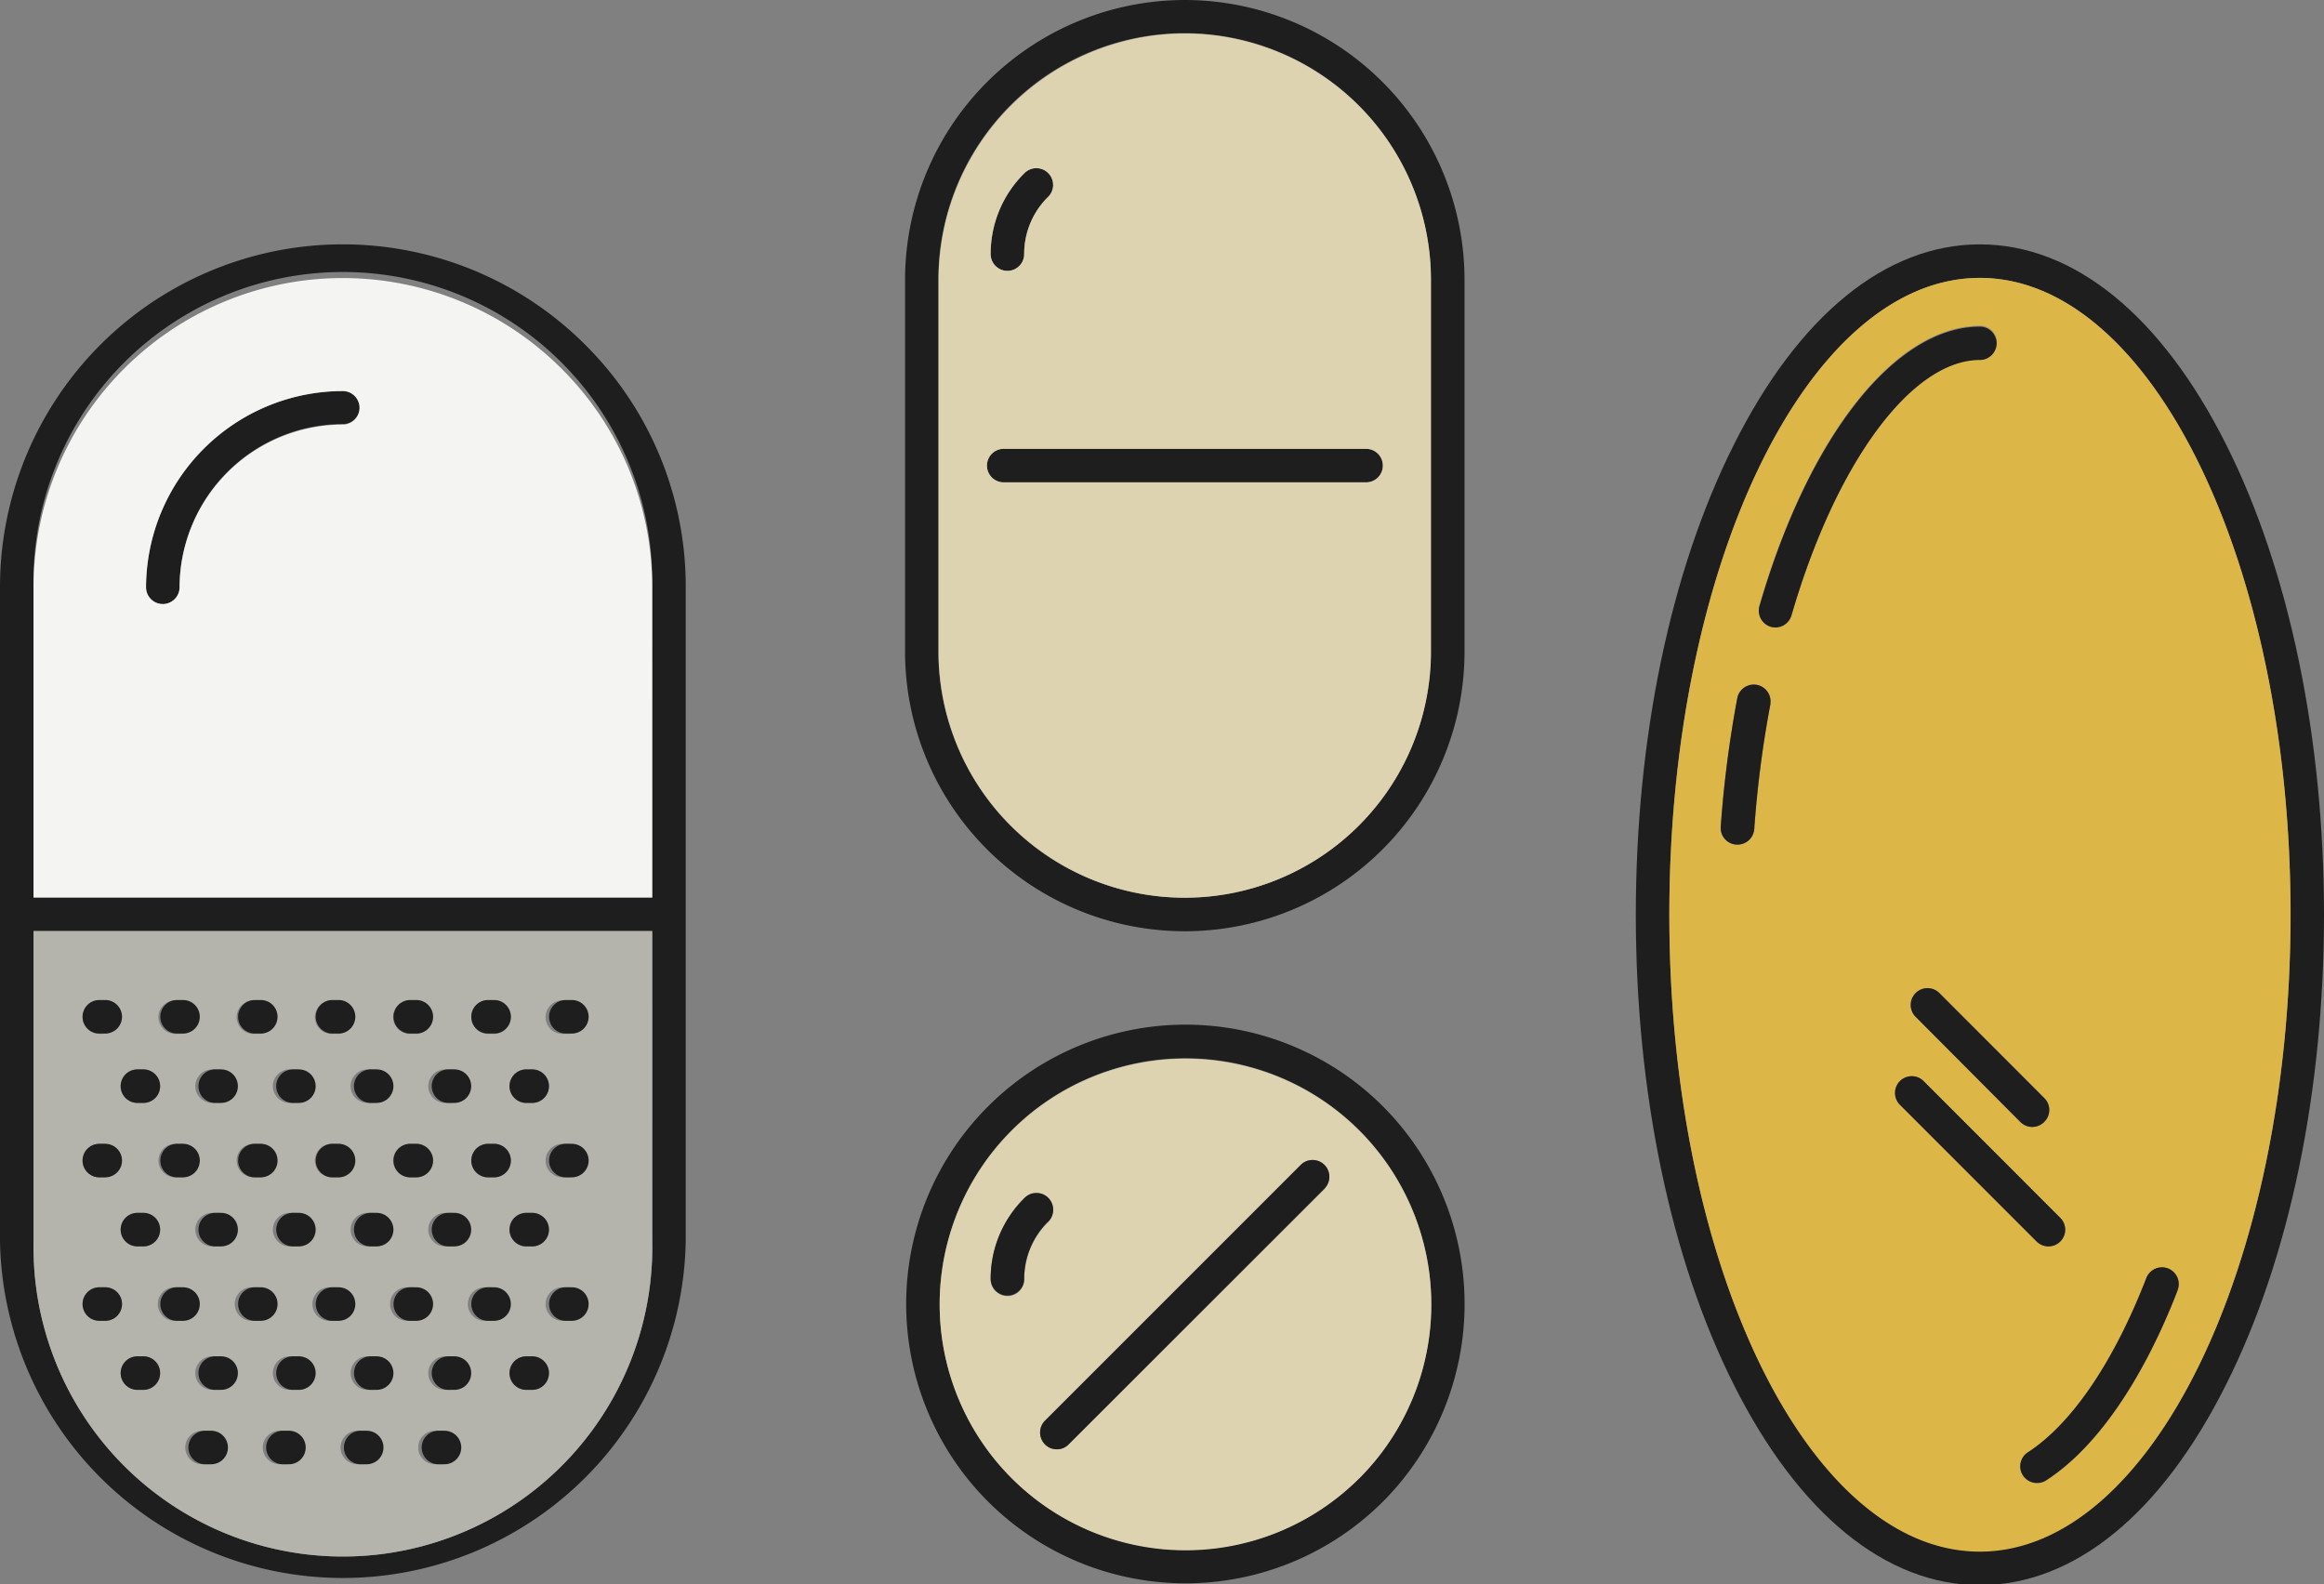 <svg id="Layer_1" data-name="Layer 1" xmlns="http://www.w3.org/2000/svg" viewBox="0 0 207.99 141.78"><rect x="0" y="0" width="207.99" height="141.78" fill="#808080" stroke="none"/><defs><style>.cls-1{fill:#1e1e1e;}.cls-2{fill:#b4b4ad;}.cls-3{fill:#f4f4f2;}.cls-4{fill:#ddb648;}.cls-5{fill:#ded3b0;}</style></defs><path class="cls-1" d="M32.18,36.45a1.5,1.5,0,0,1-1.5,1.5A14.63,14.63,0,0,0,16.07,52.56a1.5,1.5,0,0,1-3,0A17.63,17.63,0,0,1,30.68,35,1.5,1.5,0,0,1,32.18,36.45Z"/><path class="cls-1" d="M52.38,30.86A30.68,30.68,0,0,0,0,52.56v58.53a30.69,30.69,0,0,0,61.37,0V81.84h0V52.56A30.48,30.48,0,0,0,52.38,30.86Zm6,80.23a27.69,27.69,0,1,1-55.37,0V83.33H58.37Zm0-30.76H3V52.56a27.69,27.69,0,1,1,55.37,0Z"/><path class="cls-2" d="M3,83.33v27.76a27.69,27.69,0,1,0,55.37,0V83.33Zm40.68,6.2h.54a1.5,1.5,0,0,1,0,3h-.54a1.5,1.5,0,0,1,0-3Zm0,12.84h.54a1.5,1.5,0,0,1,0,3h-.54a1.5,1.5,0,0,1,0-3Zm-7-12.84h.54a1.5,1.5,0,0,1,0,3h-.54a1.5,1.5,0,0,1,0-3Zm0,12.84h.54a1.5,1.5,0,0,1,0,3h-.54a1.5,1.5,0,0,1,0-3Zm-7-12.84h.54a1.5,1.5,0,0,1,0,3h-.54a1.5,1.5,0,0,1,0-3Zm0,12.84h.54a1.5,1.5,0,1,1,0,3h-.54a1.5,1.5,0,1,1,0-3Zm-7-12.84h.53a1.5,1.5,0,1,1,0,3h-.53a1.5,1.5,0,0,1,0-3Zm0,12.84h.53a1.5,1.5,0,1,1,0,3h-.53a1.5,1.5,0,0,1,0-3Zm-7-12.84h.53a1.5,1.5,0,0,1,0,3h-.53a1.5,1.5,0,1,1,0-3Zm0,12.84h.53a1.5,1.5,0,0,1,0,3h-.53a1.5,1.5,0,1,1,0-3Zm-7-12.84h.53a1.5,1.5,0,1,1,0,3H8.89a1.5,1.5,0,0,1,0-3Zm0,12.84h.53a1.5,1.5,0,1,1,0,3H8.89a1.5,1.5,0,0,1,0-3Zm.53,15.84H8.89a1.5,1.5,0,0,1,0-3h.53a1.5,1.5,0,1,1,0,3Zm3.41,6.18H12.3a1.5,1.5,0,1,1,0-3h.53a1.5,1.5,0,0,1,0,3Zm0-12.84H12.3a1.5,1.5,0,1,1,0-3h.53a1.5,1.5,0,0,1,0,3Zm0-12.84H12.3a1.5,1.5,0,1,1,0-3h.53a1.5,1.5,0,0,1,0,3Zm3,19.5a1.5,1.5,0,0,1,0-3h.53a1.5,1.5,0,1,1,0,3Zm3,12.84h-.54a1.5,1.5,0,0,1,0-3h.54a1.5,1.5,0,1,1,0,3Zm.89-6.66h-.53a1.5,1.5,0,0,1,0-3h.53a1.5,1.5,0,1,1,0,3Zm0-12.84h-.53a1.5,1.5,0,0,1,0-3h.53a1.5,1.5,0,1,1,0,3Zm0-12.84h-.53a1.5,1.5,0,0,1,0-3h.53a1.5,1.5,0,1,1,0,3Zm3,19.5a1.5,1.5,0,1,1,0-3h.53a1.5,1.5,0,0,1,0,3Zm3.05,12.84h-.54a1.5,1.5,0,1,1,0-3h.54a1.5,1.5,0,1,1,0,3Zm.89-6.66h-.53a1.5,1.5,0,0,1,0-3h.53a1.5,1.5,0,0,1,0,3Zm0-12.84h-.53a1.5,1.5,0,1,1,0-3h.53a1.5,1.5,0,1,1,0,3Zm0-12.84h-.53a1.5,1.5,0,0,1,0-3h.53a1.5,1.5,0,0,1,0,3Zm3.55,19.5h-.54a1.5,1.5,0,0,1,0-3h.54a1.5,1.5,0,0,1,0,3Zm2.52,12.84h-.54a1.5,1.5,0,0,1,0-3h.54a1.5,1.5,0,0,1,0,3Zm.89-6.66h-.53a1.5,1.5,0,1,1,0-3h.53a1.5,1.5,0,0,1,0,3Zm0-12.84h-.53a1.5,1.5,0,1,1,0-3h.53a1.5,1.5,0,0,1,0,3Zm0-12.84h-.53a1.5,1.5,0,1,1,0-3h.53a1.5,1.5,0,0,1,0,3Zm3,19.5a1.5,1.5,0,0,1,0-3h.54a1.5,1.5,0,1,1,0,3Zm3.06,12.84h-.54a1.5,1.5,0,0,1,0-3h.54a1.5,1.5,0,0,1,0,3Zm.89-6.66h-.53a1.5,1.5,0,0,1,0-3h.53a1.5,1.5,0,0,1,0,3Zm0-12.84h-.53a1.5,1.5,0,0,1,0-3h.53a1.5,1.5,0,0,1,0,3Zm0-12.84h-.53a1.5,1.5,0,0,1,0-3h.53a1.5,1.5,0,0,1,0,3Zm3.55,19.5h-.54a1.5,1.5,0,1,1,0-3h.54a1.5,1.5,0,1,1,0,3Zm3.41,6.18H47.1a1.5,1.5,0,0,1,0-3h.53a1.5,1.5,0,1,1,0,3Zm0-12.84H47.1a1.5,1.5,0,0,1,0-3h.53a1.5,1.5,0,1,1,0,3Zm0-12.84H47.1a1.5,1.5,0,0,1,0-3h.53a1.5,1.5,0,1,1,0,3Zm3.55,19.5h-.54a1.5,1.5,0,0,1,0-3h.54a1.5,1.5,0,0,1,0,3Zm0-12.84h-.54a1.5,1.5,0,1,1,0-3h.54a1.5,1.5,0,1,1,0,3Zm0-12.84h-.54a1.5,1.5,0,0,1,0-3h.54a1.5,1.5,0,1,1,0,3Z"/><path class="cls-3" d="M50.26,33A27.68,27.68,0,0,0,3,52.56V80.33H58.37V52.56A27.52,27.52,0,0,0,50.26,33ZM30.68,38A14.63,14.63,0,0,0,16.07,52.56a1.5,1.5,0,0,1-3,0A17.63,17.63,0,0,1,30.68,35a1.5,1.5,0,0,1,0,3Z"/><path class="cls-1" d="M199.25,39.82c-5.8-11.57-13.63-17.95-22.06-17.95s-16.25,6.38-22.05,18c-5.64,11.25-8.74,26.16-8.74,42s3.1,30.76,8.74,42c5.8,11.58,13.63,18,22.05,18s16.26-6.37,22.06-18c5.64-11.24,8.74-26.16,8.74-42S204.89,51.07,199.25,39.82Zm-22.06,99c-15.32,0-27.79-25.55-27.79-56.95s12.47-57,27.79-57,27.8,25.55,27.8,57S192.52,138.78,177.19,138.78Z"/><path class="cls-4" d="M177.19,24.87c-15.32,0-27.79,25.55-27.79,57s12.47,57,27.79,57S205,113.23,205,81.83,192.52,24.87,177.19,24.87Zm5.75,75.55a1.49,1.49,0,0,1-1.06.44,1.51,1.51,0,0,1-1.06-.44L171.44,91a1.5,1.5,0,0,1,2.13-2.12l9.37,9.38A1.49,1.49,0,0,1,182.94,100.42ZM158.45,63A97,97,0,0,0,157,74.2a1.5,1.5,0,0,1-1.5,1.39h-.11A1.49,1.49,0,0,1,154,74a101,101,0,0,1,1.48-11.51,1.5,1.5,0,1,1,2.95.56Zm1.88-8a1.49,1.49,0,0,1-1.44,1.08,1.52,1.52,0,0,1-.42-.06,1.5,1.5,0,0,1-1-1.86c4.41-15.2,12.16-25,19.74-25a1.5,1.5,0,0,1,0,3C171.08,32.22,164.3,41.41,160.33,55.08ZM170,98.84a1.5,1.5,0,0,1,2.12-2.12L184.39,109a1.49,1.49,0,0,1,0,2.12,1.5,1.5,0,0,1-2.12,0Zm13.13,33.66a1.45,1.45,0,0,1-.82.24,1.49,1.49,0,0,1-.81-2.75c3.92-2.55,7.68-8.08,10.59-15.59a1.5,1.5,0,0,1,2.8,1.08C191.76,123.58,187.58,129.62,183.13,132.5Z"/><path class="cls-1" d="M178.69,30.72a1.5,1.5,0,0,1-1.5,1.5c-6.11,0-12.89,9.19-16.86,22.86a1.49,1.49,0,0,1-1.44,1.08,1.52,1.52,0,0,1-.42-.06,1.5,1.5,0,0,1-1-1.86c4.41-15.2,12.16-25,19.74-25A1.5,1.5,0,0,1,178.69,30.72Z"/><path class="cls-1" d="M158.45,63A97,97,0,0,0,157,74.2a1.5,1.5,0,0,1-1.5,1.39h-.11A1.49,1.49,0,0,1,154,74a101,101,0,0,1,1.48-11.51,1.5,1.5,0,1,1,2.95.56Z"/><path class="cls-1" d="M123.75,99a25,25,0,1,0,0,35.41A25.06,25.06,0,0,0,123.75,99Zm-2.12,33.29a22,22,0,1,1,0-31.16A22.06,22.06,0,0,1,121.63,132.33Z"/><path class="cls-5" d="M121.63,101.17a22,22,0,1,0,0,31.16A22,22,0,0,0,121.63,101.17ZM90.16,116a1.5,1.5,0,0,1-1.5-1.5,10.13,10.13,0,0,1,3-7.21,1.5,1.5,0,1,1,2.12,2.12,7.16,7.16,0,0,0-2.11,5.09A1.5,1.5,0,0,1,90.16,116Zm28.41-9.61L95.64,129.27a1.45,1.45,0,0,1-1.06.44,1.47,1.47,0,0,1-1.06-.44,1.51,1.51,0,0,1,0-2.12l22.93-22.93a1.5,1.5,0,0,1,2.12,2.12Z"/><path class="cls-1" d="M93.77,109.36a7.16,7.16,0,0,0-2.11,5.09,1.5,1.5,0,1,1-3,0,10.13,10.13,0,0,1,3-7.21,1.5,1.5,0,1,1,2.12,2.12Z"/><path class="cls-1" d="M17.88,91a1.5,1.5,0,0,1-1.5,1.5h-.53a1.5,1.5,0,1,1,0-3h.53A1.5,1.5,0,0,1,17.88,91Z"/><path class="cls-1" d="M24.84,91a1.5,1.5,0,0,1-1.5,1.5h-.53a1.5,1.5,0,0,1,0-3h.53A1.5,1.5,0,0,1,24.84,91Z"/><path class="cls-1" d="M45.72,91a1.5,1.5,0,0,1-1.5,1.5h-.54a1.5,1.5,0,0,1,0-3h.54A1.5,1.5,0,0,1,45.72,91Z"/><path class="cls-1" d="M10.92,91a1.5,1.5,0,0,1-1.5,1.5H8.89a1.5,1.5,0,0,1,0-3h.53A1.5,1.5,0,0,1,10.92,91Z"/><path class="cls-1" d="M31.8,91a1.5,1.5,0,0,1-1.5,1.5h-.54a1.5,1.5,0,0,1,0-3h.54A1.5,1.5,0,0,1,31.8,91Z"/><path class="cls-1" d="M38.76,91a1.5,1.5,0,0,1-1.5,1.5h-.54a1.5,1.5,0,0,1,0-3h.54A1.5,1.5,0,0,1,38.76,91Z"/><path class="cls-1" d="M52.68,91a1.5,1.5,0,0,1-1.5,1.5h-.54a1.5,1.5,0,0,1,0-3h.54A1.5,1.5,0,0,1,52.68,91Z"/><path class="cls-1" d="M35.21,97.21a1.5,1.5,0,0,1-1.5,1.5h-.53a1.5,1.5,0,1,1,0-3h.53A1.5,1.5,0,0,1,35.21,97.21Z"/><path class="cls-1" d="M14.33,97.21a1.5,1.5,0,0,1-1.5,1.5H12.3a1.5,1.5,0,1,1,0-3h.53A1.5,1.5,0,0,1,14.33,97.21Z"/><path class="cls-1" d="M21.29,97.21a1.5,1.5,0,0,1-1.5,1.5h-.53a1.5,1.5,0,0,1,0-3h.53A1.5,1.5,0,0,1,21.29,97.21Z"/><path class="cls-1" d="M28.25,97.21a1.5,1.5,0,0,1-1.5,1.5h-.53a1.5,1.5,0,0,1,0-3h.53A1.5,1.5,0,0,1,28.25,97.21Z"/><path class="cls-1" d="M49.13,97.21a1.5,1.5,0,0,1-1.5,1.5H47.1a1.5,1.5,0,0,1,0-3h.53A1.5,1.5,0,0,1,49.13,97.21Z"/><path class="cls-1" d="M42.17,97.21a1.5,1.5,0,0,1-1.5,1.5h-.53a1.5,1.5,0,0,1,0-3h.53A1.5,1.5,0,0,1,42.17,97.21Z"/><path class="cls-1" d="M10.92,103.87a1.5,1.5,0,0,1-1.5,1.5H8.89a1.5,1.5,0,0,1,0-3h.53A1.5,1.5,0,0,1,10.92,103.87Z"/><path class="cls-1" d="M31.8,103.87a1.5,1.5,0,0,1-1.5,1.5h-.54a1.5,1.5,0,1,1,0-3h.54A1.5,1.5,0,0,1,31.8,103.87Z"/><path class="cls-1" d="M52.68,103.87a1.5,1.5,0,0,1-1.5,1.5h-.54a1.5,1.5,0,1,1,0-3h.54A1.5,1.5,0,0,1,52.68,103.87Z"/><path class="cls-1" d="M17.88,103.87a1.5,1.5,0,0,1-1.5,1.5h-.53a1.5,1.5,0,1,1,0-3h.53A1.5,1.5,0,0,1,17.88,103.87Z"/><path class="cls-1" d="M24.84,103.87a1.5,1.5,0,0,1-1.5,1.5h-.53a1.5,1.5,0,0,1,0-3h.53A1.5,1.5,0,0,1,24.84,103.87Z"/><path class="cls-1" d="M45.72,103.87a1.5,1.5,0,0,1-1.5,1.5h-.54a1.5,1.5,0,0,1,0-3h.54A1.5,1.5,0,0,1,45.72,103.87Z"/><path class="cls-1" d="M38.76,103.87a1.5,1.5,0,0,1-1.5,1.5h-.54a1.5,1.5,0,0,1,0-3h.54A1.5,1.5,0,0,1,38.76,103.87Z"/><path class="cls-1" d="M21.29,110.05a1.5,1.5,0,0,1-1.5,1.5h-.53a1.5,1.5,0,0,1,0-3h.53A1.5,1.5,0,0,1,21.29,110.05Z"/><path class="cls-1" d="M14.33,110.05a1.5,1.5,0,0,1-1.5,1.5H12.3a1.5,1.5,0,1,1,0-3h.53A1.5,1.5,0,0,1,14.33,110.05Z"/><path class="cls-1" d="M42.17,110.05a1.5,1.5,0,0,1-1.5,1.5h-.53a1.5,1.5,0,0,1,0-3h.53A1.5,1.5,0,0,1,42.17,110.05Z"/><path class="cls-1" d="M28.25,110.05a1.5,1.5,0,0,1-1.5,1.5h-.53a1.5,1.5,0,1,1,0-3h.53A1.5,1.5,0,0,1,28.25,110.05Z"/><path class="cls-1" d="M49.13,110.05a1.5,1.5,0,0,1-1.5,1.5H47.1a1.5,1.5,0,0,1,0-3h.53A1.5,1.5,0,0,1,49.13,110.05Z"/><path class="cls-1" d="M35.21,110.05a1.5,1.5,0,0,1-1.5,1.5h-.53a1.5,1.5,0,1,1,0-3h.53A1.5,1.5,0,0,1,35.21,110.05Z"/><path class="cls-1" d="M38.76,116.71a1.5,1.5,0,0,1-1.5,1.5h-.54a1.5,1.5,0,0,1,0-3h.54A1.5,1.5,0,0,1,38.76,116.71Z"/><path class="cls-1" d="M31.8,116.71a1.5,1.5,0,0,1-1.5,1.5h-.54a1.5,1.5,0,0,1,0-3h.54A1.5,1.5,0,0,1,31.8,116.71Z"/><path class="cls-1" d="M17.88,116.71a1.5,1.5,0,0,1-1.5,1.5h-.53a1.5,1.5,0,0,1,0-3h.53A1.5,1.5,0,0,1,17.88,116.71Z"/><path class="cls-1" d="M52.68,116.71a1.5,1.5,0,0,1-1.5,1.5h-.54a1.5,1.5,0,0,1,0-3h.54A1.5,1.5,0,0,1,52.68,116.71Z"/><path class="cls-1" d="M10.92,116.71a1.5,1.5,0,0,1-1.5,1.5H8.89a1.5,1.5,0,0,1,0-3h.53A1.5,1.5,0,0,1,10.92,116.71Z"/><path class="cls-1" d="M24.84,116.71a1.5,1.5,0,0,1-1.5,1.5h-.53a1.5,1.5,0,1,1,0-3h.53A1.5,1.5,0,0,1,24.84,116.71Z"/><path class="cls-1" d="M45.72,116.71a1.5,1.5,0,0,1-1.5,1.5h-.54a1.5,1.5,0,1,1,0-3h.54A1.5,1.5,0,0,1,45.72,116.71Z"/><path class="cls-1" d="M42.17,122.89a1.5,1.5,0,0,1-1.5,1.5h-.53a1.5,1.5,0,0,1,0-3h.53A1.5,1.5,0,0,1,42.17,122.89Z"/><path class="cls-1" d="M49.13,122.89a1.5,1.5,0,0,1-1.5,1.5H47.1a1.5,1.5,0,0,1,0-3h.53A1.5,1.5,0,0,1,49.13,122.89Z"/><path class="cls-1" d="M14.33,122.89a1.5,1.5,0,0,1-1.5,1.5H12.3a1.5,1.5,0,1,1,0-3h.53A1.5,1.5,0,0,1,14.33,122.89Z"/><path class="cls-1" d="M35.21,122.89a1.5,1.5,0,0,1-1.5,1.5h-.53a1.5,1.5,0,1,1,0-3h.53A1.5,1.5,0,0,1,35.21,122.89Z"/><path class="cls-1" d="M21.29,122.89a1.5,1.5,0,0,1-1.5,1.5h-.53a1.5,1.5,0,0,1,0-3h.53A1.5,1.5,0,0,1,21.29,122.89Z"/><path class="cls-1" d="M28.25,122.89a1.5,1.5,0,0,1-1.5,1.5h-.53a1.5,1.5,0,0,1,0-3h.53A1.5,1.5,0,0,1,28.25,122.89Z"/><path class="cls-1" d="M27.36,129.55a1.5,1.5,0,0,1-1.5,1.5h-.54a1.5,1.5,0,1,1,0-3h.54A1.5,1.5,0,0,1,27.36,129.55Z"/><path class="cls-1" d="M34.32,129.55a1.5,1.5,0,0,1-1.5,1.5h-.54a1.5,1.5,0,0,1,0-3h.54A1.5,1.5,0,0,1,34.32,129.55Z"/><path class="cls-1" d="M41.28,129.55a1.5,1.5,0,0,1-1.5,1.5h-.54a1.5,1.5,0,0,1,0-3h.54A1.5,1.5,0,0,1,41.28,129.55Z"/><path class="cls-1" d="M20.4,129.55a1.5,1.5,0,0,1-1.5,1.5h-.54a1.5,1.5,0,0,1,0-3h.54A1.5,1.5,0,0,1,20.4,129.55Z"/><path class="cls-1" d="M194.89,115.48c-3.13,8.1-7.31,14.14-11.76,17a1.45,1.45,0,0,1-.82.24,1.49,1.49,0,0,1-.81-2.75c3.92-2.55,7.68-8.08,10.59-15.59a1.5,1.5,0,0,1,2.8,1.08Z"/><path class="cls-1" d="M184.39,111.11a1.5,1.5,0,0,1-2.12,0L170,98.84a1.5,1.5,0,0,1,2.12-2.12L184.39,109A1.49,1.49,0,0,1,184.39,111.11Z"/><path class="cls-1" d="M182.94,100.42a1.49,1.49,0,0,1-1.06.44,1.51,1.51,0,0,1-1.06-.44L171.44,91a1.5,1.5,0,0,1,2.13-2.12l9.37,9.38A1.49,1.49,0,0,1,182.94,100.42Z"/><path class="cls-1" d="M118.57,106.34,95.64,129.27a1.45,1.45,0,0,1-1.06.44,1.47,1.47,0,0,1-1.06-.44,1.51,1.51,0,0,1,0-2.12l22.93-22.93a1.5,1.5,0,0,1,2.12,2.12Z"/><path class="cls-1" d="M123.76,41.67a1.5,1.5,0,0,1-1.5,1.5H89.83a1.5,1.5,0,0,1,0-3h32.43A1.5,1.5,0,0,1,123.76,41.67Z"/><path class="cls-1" d="M93.77,17.65a7.16,7.16,0,0,0-2.11,5.09,1.5,1.5,0,0,1-3,0,10.13,10.13,0,0,1,3-7.21,1.5,1.5,0,1,1,2.12,2.12Z"/><path class="cls-1" d="M106.05,0A25.06,25.06,0,0,0,81,25V58.31a25,25,0,0,0,50.07,0V25A25.06,25.06,0,0,0,106.05,0Zm22,58.31a22,22,0,0,1-44.07,0V25a22,22,0,1,1,44.07,0Z"/><path class="cls-5" d="M106.05,3A22.07,22.07,0,0,0,84,25V58.31a22,22,0,0,0,44.07,0V25A22.06,22.06,0,0,0,106.05,3ZM91.65,15.53a1.5,1.5,0,1,1,2.12,2.12,7.16,7.16,0,0,0-2.11,5.09,1.5,1.5,0,0,1-3,0A10.13,10.13,0,0,1,91.65,15.53Zm30.61,27.64H89.83a1.5,1.5,0,0,1,0-3h32.43a1.5,1.5,0,0,1,0,3Z"/></svg>